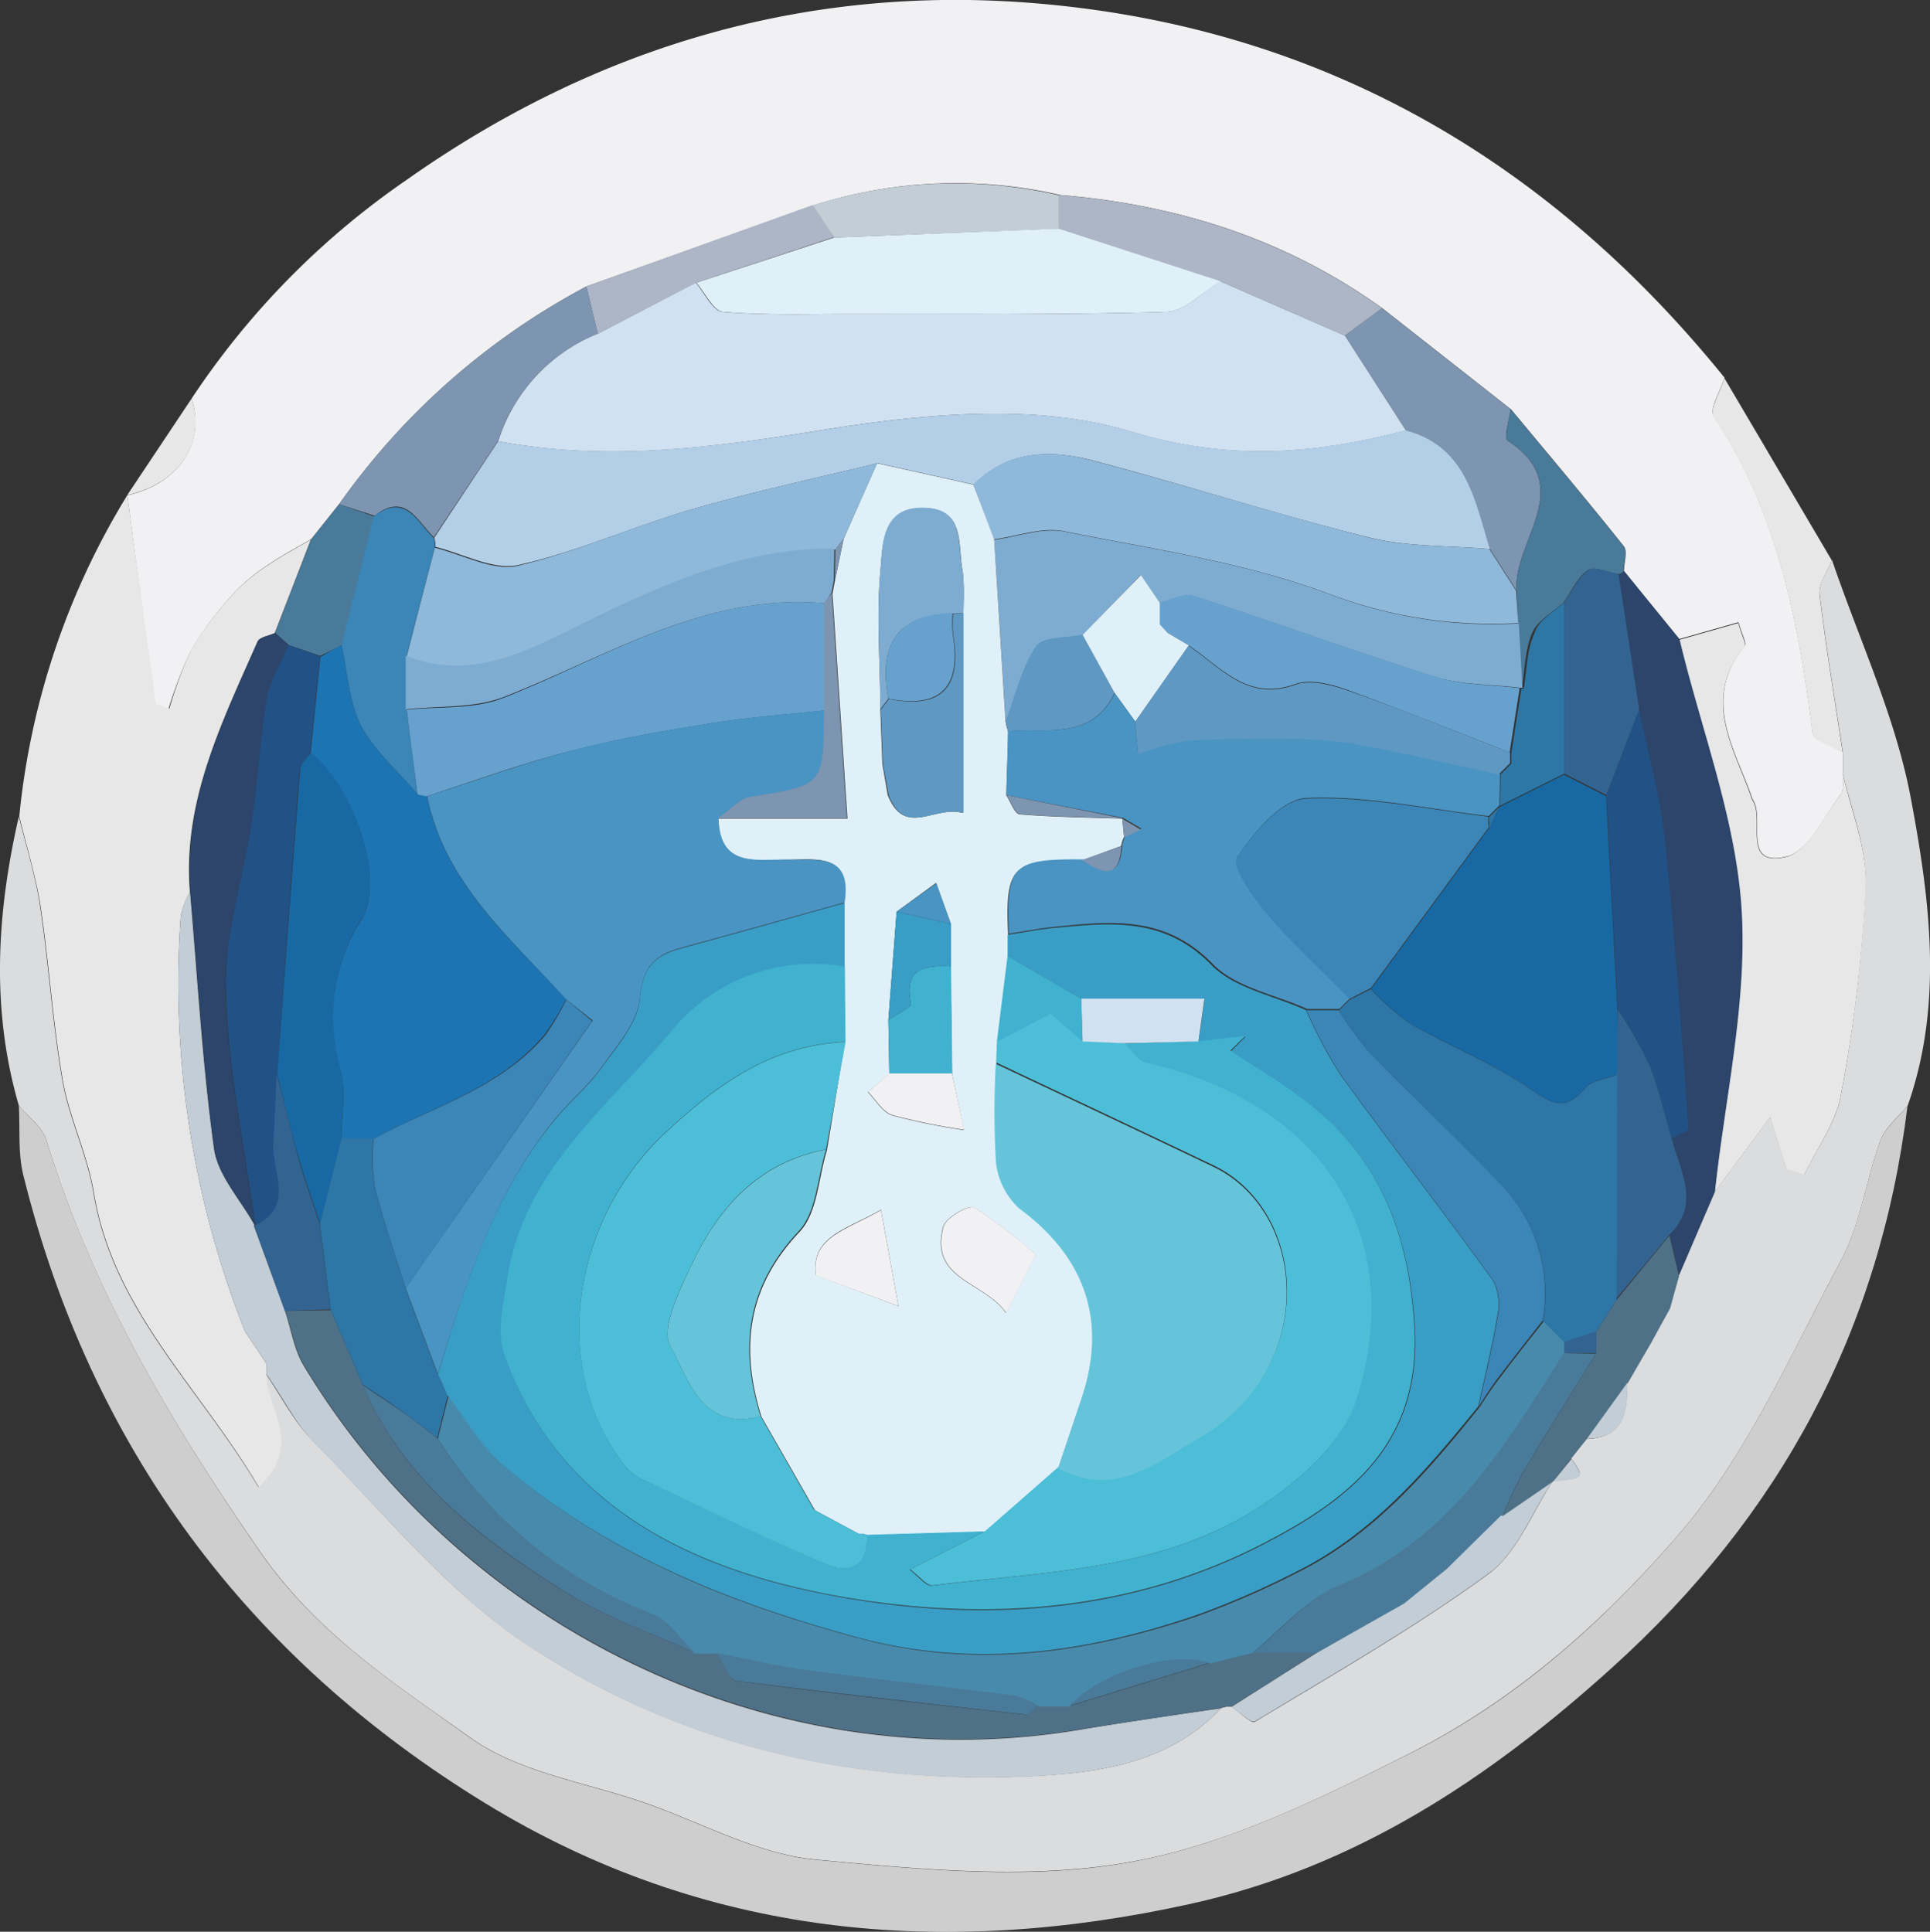 <svg id="Calque_1" data-name="Calque 1" xmlns="http://www.w3.org/2000/svg" viewBox="0 0 180.19 180.38"><rect x="0" y="0" width="180.19" height="180.38" fill="#333333" stroke="none"/><defs><style>.cls-1{fill:#f1f0f2;}.cls-2{fill:#dbdcdd;}.cls-3{fill:#cfcece;}.cls-4{fill:#e7e7e7;}.cls-5{fill:#2d456a;}.cls-6{fill:#7d95b1;}.cls-7{fill:#acb6c7;}.cls-8{fill:#4a7a99;}.cls-9{fill:#c2cdd6;}.cls-10{fill:#4f7187;}.cls-11{fill:#225186;}.cls-12{fill:#336491;}.cls-13{fill:#d0e1f1;}.cls-14{fill:#b2cfe7;}.cls-15{fill:#3b85b7;}.cls-16{fill:#8fb9db;}.cls-17{fill:#dff0f8;}.cls-18{fill:#7eacd1;}.cls-19{fill:#2d76a6;}.cls-20{fill:#1c74b2;}.cls-21{fill:#488aab;}.cls-22{fill:#1869a3;}.cls-23{fill:#67a2cf;}.cls-24{fill:#5f98c2;}.cls-25{fill:#4994c3;}.cls-26{fill:#399dc5;}.cls-27{fill:#40b2d0;}.cls-28{fill:#4cbed7;}.cls-29{fill:#65c4d9;}</style></defs><path class="cls-1" d="M22,42.89A74.9,74.9,0,0,1,42.05,22.48C60,9.8,80.06,4,101.85,6.06c25.93,2.43,46.92,14.65,63.28,34.87-.37,1.22-1.46,2.92-1,3.6,5.95,9,7.9,19.14,9.22,29.56.1.71,1.85,1.22,2.83,1.83v2c-.05.66.13,1.5-.21,1.94-1.59,2.08-3,5.31-5.07,5.78-4.17,1-2-3.41-3.08-5.22a1.86,1.86,0,0,1-.19-.46C166,75.39,163,70.9,167,66c.23-.28-.28-1.17-.57-2.24l-5.52,1.57L155.74,59c0-.78.34-1.83,0-2.31-3.44-4.32-7-8.54-10.54-12.8l-12-9.43c-9-6.47-19.13-9.69-30.08-10.59a43.62,43.62,0,0,0-23,.95L58.87,32.41A66.29,66.29,0,0,0,35.78,52.74L33.18,56c-1.29.76-2.63,1.45-3.87,2.3A17.16,17.16,0,0,0,26,61a32.54,32.54,0,0,0-4,5.31,37.63,37.63,0,0,0-2.15,5.56l-1.27-.44Q17.29,61.64,16,51.91h0C20.74,50.91,23.36,47,22,42.89Z" transform="translate(-4.12 -5.66)"/><path class="cls-2" d="M176.18,77.92c0-.67,0-1.33,0-2-.75-4.93-1.58-9.85-2.17-14.81-.11-1,.74-2.11,1.15-3.16,2.54,7.47,6,14.78,7.4,22.46,1.75,9.36,3,19.06-.34,28.51-.86,1.06-2.08,2-2.53,3.21-1.35,3.69-1.85,7.79-3.67,11.19-4.74,8.86-8.88,18.42-15.37,25.86-6.93,7.94-14.9,15.16-24.91,20.21-8.26,4.17-16.7,8.33-25.38,10-9.68,1.89-20.1.84-30.09-.09-5.41-.51-10.6-3.43-15.88-5.28-5.53-1.94-11.82-2.83-16.38-6.12-7-5-14.26-9.62-19.64-17.4C20,138.42,12.74,126.14,8.44,112.09c-.38-1.21-1.68-2.13-2.56-3.19-2.62-9-2.06-18,0-27,.69,2.84,1.59,5.64,2,8.51.8,5.36,1.13,10.79,2.06,16.13.62,3.55,2.31,6.92,2.9,10.48,1.8,11,9.91,18.23,15.4,27.49,4.19-3.83.86-7.23.72-10.52,1.45,2.1,2.62,4.47,4.4,6.25,6.49,6.53,12.41,14,20,19,14.15,9.39,30.47,13.12,47.42,12.26,6.07-.31,12.66-1.28,17.34-6.35l.48-.12.49,0c.75.5,1.87,1.61,2.19,1.41,7.37-4.46,14.88-8.75,21.82-13.81,2.69-2,4.06-5.73,6-8.68h0c2.9-.23,3-.29,1.71-2.12l1.44-1.81c3.52-.11,3.81-2.56,3.78-5.23l2.21-3.8,1.78-3.24.83-3,3.35-7.79,5.2-7,1.5,4.81,1.67.59c1.19-2.5,3-4.89,3.44-7.51a140.77,140.77,0,0,0,2.28-19.48C178.44,84.93,177,81.41,176.18,77.92Z" transform="translate(-4.12 -5.66)"/><path class="cls-3" d="M5.88,108.9c.88,1.06,2.18,2,2.56,3.19,4.3,14,11.56,26.33,19.92,38.43C33.74,158.3,41,162.88,48,167.92c4.56,3.29,10.85,4.18,16.38,6.12,5.28,1.85,10.47,4.77,15.88,5.28,10,.93,20.41,2,30.09.09,8.68-1.69,17.12-5.85,25.38-10,10-5,18-12.27,24.91-20.21,6.49-7.44,10.63-17,15.37-25.86,1.82-3.4,2.32-7.5,3.67-11.19.45-1.21,1.67-2.15,2.53-3.21-2.57,21-11.89,38.27-27.57,52.43-11.5,10.4-24,18.67-39.37,22.07-23.15,5.12-45.43,3.1-65.85-9.4-22.21-13.6-36.82-33.21-43.13-58.67C5.78,113.29,6,111.05,5.88,108.9Z" transform="translate(-4.12 -5.66)"/><path class="cls-4" d="M29,134c.14,3.29,3.47,6.69-.72,10.52C22.79,135.21,14.68,128,12.88,117c-.59-3.56-2.28-6.93-2.9-10.48-.93-5.34-1.26-10.77-2.06-16.13-.43-2.87-1.33-5.67-2-8.51A70.49,70.49,0,0,1,16,51.91q1.34,9.74,2.66,19.48l1.27.44A37.63,37.63,0,0,1,22,66.27,32.54,32.54,0,0,1,26,61a17.16,17.16,0,0,1,3.27-2.65c1.24-.85,2.58-1.54,3.87-2.3q-1.68,4.37-3.38,8.74c-.55.26-1.43.37-1.61.8-3.27,7.47-7,14.84-6.3,23.37A8.47,8.47,0,0,0,21,91.16,87.91,87.91,0,0,0,27,130l2,3C29,133.3,29,133.62,29,134Z" transform="translate(-4.12 -5.66)"/><path class="cls-4" d="M175.15,58c-.41,1-1.26,2.17-1.15,3.16.59,5,1.42,9.88,2.17,14.81-1-.61-2.73-1.12-2.83-1.83-1.32-10.42-3.27-20.57-9.22-29.56-.45-.68.64-2.38,1-3.6Z" transform="translate(-4.12 -5.66)"/><path class="cls-4" d="M22,42.89c1.4,4.08-1.22,8-6,9Z" transform="translate(-4.12 -5.66)"/><path class="cls-4" d="M176.18,77.92c.77,3.49,2.26,7,2.14,10.48A140.77,140.77,0,0,1,176,107.88c-.46,2.62-2.25,5-3.44,7.51l-1.67-.59-1.5-4.81-5.2,7c.94-8.8,3-17.66,2.49-26.37-.53-8.49-3.75-16.81-5.79-25.21l5.52-1.57c.29,1.07.8,2,.57,2.24-4,4.86-1,9.35.61,13.92a1.86,1.86,0,0,0,.19.46c1.09,1.81-1.09,6.18,3.08,5.22,2-.47,3.48-3.7,5.07-5.78C176.31,79.42,176.13,78.58,176.18,77.92Z" transform="translate(-4.12 -5.66)"/><path class="cls-5" d="M160.93,65.37c2,8.4,5.26,16.72,5.79,25.21.54,8.71-1.55,17.57-2.49,26.37-1.12,2.59-2.23,5.19-3.35,7.79-.3-1.26-.6-2.52-.89-3.79,3-2.93,1-6,.2-9,.55-.3,1.61-.63,1.59-.89-.65-9-1.25-17.94-2.2-26.88-.44-4.14-1.59-8.2-2.42-12.29q-1-6.32-1.93-12.63a.62.62,0,0,0,.51-.29Z" transform="translate(-4.12 -5.66)"/><path class="cls-6" d="M35.78,52.74A66.29,66.29,0,0,1,58.87,32.41c.36,1.47.71,2.94,1.07,4.41a16,16,0,0,0-9.31,10q-3,4.5-6,9c-1.55-1.47-2.63-4.27-5.53-2Z" transform="translate(-4.12 -5.66)"/><path class="cls-6" d="M133.15,34.44l12,9.43c-.12,1-.67,2.67-.29,2.92,6.64,4.36.44,9.41.86,14.05l-2.5-3.91c-1.42-4.54-2.16-9.56-7.85-11.09L129.68,37Z" transform="translate(-4.12 -5.66)"/><path class="cls-7" d="M133.15,34.44,129.68,37l-11.59-5.06L103,27c0-1.05,0-2.09,0-3.13C114,24.75,124.16,28,133.15,34.44Z" transform="translate(-4.12 -5.66)"/><path class="cls-8" d="M145.73,60.84c-.42-4.64,5.78-9.69-.86-14.05-.38-.25.17-1.91.29-2.92,3.53,4.26,7.1,8.48,10.54,12.8.38.48,0,1.53,0,2.31a.59.59,0,0,1-.51.28c-1-.15-2.23-.76-2.82-.36-1,.66-1.52,2-2.25,3-1,.93-2.44,1.69-2.94,2.84-.69,1.56-.67,3.43-1,5.17-.11-2-.23-4-.35-6Z" transform="translate(-4.12 -5.66)"/><path class="cls-7" d="M59.94,36.82c-.36-1.47-.71-2.94-1.07-4.41L80,24.8l2,3L69.08,32.07Z" transform="translate(-4.12 -5.66)"/><path class="cls-9" d="M82,27.84l-2-3a43.62,43.62,0,0,1,23-.95c0,1,0,2.08,0,3.13Z" transform="translate(-4.12 -5.66)"/><path class="cls-8" d="M35.78,52.74l3.3,1.16q-1.53,6-3,12l-2.06,1-2.92-1L29.8,64.75q1.69-4.38,3.38-8.74Z" transform="translate(-4.12 -5.66)"/><path class="cls-9" d="M29,134c0-.33,0-.65,0-1-.66-1-1.33-2-2-3A87.91,87.91,0,0,1,21,91.16a8.47,8.47,0,0,1,.86-2.24c.7,8,1.14,16,2.24,24,.35,2.5,2.47,4.76,3.78,7.13l-.06.06,2.92,8c.56,1.7.83,3.57,1.73,5.07,14.67,24.41,43.73,38.84,72.49,34,4.37-.73,8.75-1.36,13.13-2-4.68,5.07-11.27,6-17.34,6.35-17,.86-33.27-2.87-47.42-12.26-7.55-5-13.47-12.5-20-19C31.62,138.42,30.45,136.05,29,134Z" transform="translate(-4.12 -5.66)"/><path class="cls-10" d="M118.12,165.14c-4.38.68-8.76,1.31-13.13,2-28.76,4.81-57.82-9.62-72.49-34-.9-1.5-1.17-3.37-1.73-5.07L35,128l3,7c3.82,9,11.23,14.57,19.13,19.47,3.69,2.29,7.91,3.72,11.89,5.54l2,0c.61.91,1.14,2.52,1.86,2.62,9,1.18,18,2.16,27,3.14.36,0,.79-.54,1.18-.83l3,0,13.06-4,4-1,6,0-8,5.07-.49,0Z" transform="translate(-4.12 -5.66)"/><path class="cls-9" d="M119.09,165.05l8-5.07,8.14-4.69,4-3.24v0l5.07-5,.14.07,4.7-3.23c-2,2.95-3.33,6.72-6,8.68-6.94,5.06-14.45,9.35-21.82,13.81C121,166.66,119.84,165.55,119.09,165.05Z" transform="translate(-4.12 -5.66)"/><path class="cls-10" d="M149.12,144l-4.7,3.23a41.88,41.88,0,0,1,1.9-4.07c2.22-3.73,4.54-7.41,6.82-11.12v-2l1.9-3c1.64-2,3.29-4,4.94-6l.9,3.79c-.28,1-.56,2-.83,3-.6,1.08-1.19,2.16-1.78,3.24l-2.21,3.8L152.28,140l-1.44,1.81L149.13,144Z" transform="translate(-4.12 -5.66)"/><path class="cls-9" d="M152.28,140l3.78-5.23C156.09,137.48,155.8,139.93,152.28,140Z" transform="translate(-4.12 -5.66)"/><path class="cls-9" d="M149.13,144l1.71-2.12C152.08,143.68,152,143.74,149.13,144Z" transform="translate(-4.12 -5.66)"/><path class="cls-9" d="M158.27,131c.59-1.08,1.18-2.16,1.78-3.24C159.45,128.85,158.86,129.93,158.27,131Z" transform="translate(-4.12 -5.66)"/><path class="cls-5" d="M27.91,120.06c-1.31-2.37-3.43-4.63-3.78-7.13-1.1-8-1.54-16-2.24-24-.67-8.53,3-15.9,6.3-23.37.18-.43,1.06-.54,1.61-.8l1.25,1.14c-.69,1.65-1.71,3.23-2,4.94-.65,3.81-.84,7.7-1.41,11.52C26.84,87.67,25,93,25.17,98.27,25.36,105.55,26.93,112.79,27.91,120.06Z" transform="translate(-4.12 -5.66)"/><path class="cls-2" d="M27,130c.67,1,1.34,2,2,3C28.32,132,27.65,131,27,130Z" transform="translate(-4.12 -5.66)"/><path class="cls-11" d="M157.16,71.9c.83,4.09,2,8.15,2.42,12.29.95,8.94,1.55,17.91,2.2,26.88,0,.26-1,.59-1.59.89-.69-2.31-1.2-4.69-2.1-6.91a42.18,42.18,0,0,0-2.93-5.12q-.53-10-1.06-20Z" transform="translate(-4.12 -5.66)"/><path class="cls-12" d="M157.16,71.9l-3.06,8-3.94-2v-16c.73-1,1.27-2.34,2.25-3,.59-.4,1.86.21,2.82.36Q156.19,65.59,157.16,71.9Z" transform="translate(-4.12 -5.66)"/><path class="cls-12" d="M155.16,99.93a42.18,42.18,0,0,1,2.93,5.12c.9,2.22,1.41,4.6,2.1,6.91.77,3,2.78,6.06-.2,9-1.66,2-3.31,4-5,6q0-10.5.05-21Z" transform="translate(-4.12 -5.66)"/><path class="cls-13" d="M59.94,36.82l9.14-4.76c.82.95,1.59,2.64,2.49,2.72,3.88.33,7.81.21,11.72.2,9.92,0,19.84.1,29.75-.2,1.71-.06,3.37-1.86,5-2.86L129.68,37l5.7,8.86c-8.54,2.22-16.46,2.89-25.65.11C100.9,43.28,90.41,44.29,81,45.8c-10.21,1.65-20.16,3-30.37,1.07A16,16,0,0,1,59.94,36.82Z" transform="translate(-4.12 -5.66)"/><path class="cls-14" d="M50.63,46.87c10.21,1.89,20.16.58,30.37-1.07,9.41-1.51,19.9-2.52,28.73.15,9.19,2.78,17.11,2.11,25.65-.11,5.69,1.53,6.43,6.55,7.85,11.09-3.77-.33-7.66-.18-11.29-1.08-8.69-2.16-17.22-4.94-25.88-7.21-3.9-1-7.85-.93-11,2.27l-9-2c-5.74,1.41-11.54,2.64-17.22,4.28-5.5,1.58-10.78,4-16.34,5.23-2.33.51-5.13-1.06-7.72-1.69a2.69,2.69,0,0,0-.12-.85Q47.63,51.38,50.63,46.87Z" transform="translate(-4.12 -5.66)"/><path class="cls-15" d="M44.61,55.89a2.69,2.69,0,0,1,.12.85L42.09,66.91c0,1.66,0,3.32,0,5l1,7.9c-1.8-2.11-4-4-5.26-6.38-1.15-2.23-1.26-5-1.83-7.53q1.52-6,3-12C42,51.62,43.06,54.42,44.61,55.89Z" transform="translate(-4.12 -5.66)"/><path class="cls-16" d="M95,50.91c3.18-3.2,7.13-3.29,11-2.27,8.66,2.27,17.19,5,25.88,7.21,3.63.9,7.52.75,11.29,1.08l2.5,3.91c.06,1,.12,2,.19,3a42.85,42.85,0,0,1-17.27-2.58c-8-3.06-16.69-4.3-25.16-6-2-.41-4.36.48-6.55.77Q96,53.49,95,50.91Z" transform="translate(-4.12 -5.66)"/><path class="cls-17" d="M118.09,31.92c-1.68,1-3.34,2.8-5,2.86-9.91.3-19.83.19-29.75.2-3.91,0-7.84.13-11.72-.2-.9-.08-1.67-1.77-2.49-2.72L82,27.84,103,27Z" transform="translate(-4.12 -5.66)"/><path class="cls-18" d="M96.94,56.07c2.19-.29,4.5-1.18,6.55-.77,8.47,1.69,17.18,2.93,25.16,6a42.85,42.85,0,0,0,17.27,2.58c.11,2,.23,4,.34,6H146c-2.63-.32-5.37-.26-7.85-1-7.57-2.37-15-5.11-22.58-7.55-.9-.29-2.12.4-3.2.63l-1.76-2.6L105.21,65c-1.5.33-3.72.17-4.35,1.09-1.37,2-1.94,4.62-2.84,7Z" transform="translate(-4.12 -5.66)"/><path class="cls-19" d="M150.16,61.9v16l-6,3,.06-2.94,0,0,1-1v-1q.47-3,.94-6h.22c.29-1.74.27-3.61,1-5.17C147.72,63.59,149.14,62.83,150.16,61.9Z" transform="translate(-4.12 -5.66)"/><path class="cls-20" d="M36,65.88c.57,2.53.68,5.3,1.83,7.53,1.24,2.39,3.46,4.27,5.25,6.38.3.07.6.12.9.17,1.63,8.19,7.77,13.29,13,19a23.26,23.26,0,0,1-2,3.29C50.79,107.3,44.47,109,39,112l-3,0c0-2.15.45-4.43-.1-6.43a17,17,0,0,1,2-14.1c2.26-3.79-.9-12.5-4.78-15.47l.91-9Z" transform="translate(-4.12 -5.66)"/><path class="cls-11" d="M34,66.92c-.3,3-.61,6-.91,9-.33.54-.91,1.07-1,1.64C31.35,87,30.66,96.48,30,105.93c-.11,2.17-.19,4.33-.32,6.5-.17,2.66,2.12,5.9-1.79,7.69l.06-.06c-1-7.27-2.55-14.51-2.74-21.79C25,93,26.84,87.67,27.63,82.35c.57-3.82.76-7.71,1.41-11.52.3-1.71,1.32-3.29,2-4.94Z" transform="translate(-4.12 -5.66)"/><path class="cls-12" d="M27.85,120.12c3.91-1.79,1.62-5,1.79-7.69.13-2.17.21-4.33.32-6.5.68,2.62,1.31,5.25,2,7.84.59,2.08,1.32,4.11,2,6.16l1,8-4.25.13Z" transform="translate(-4.12 -5.66)"/><path class="cls-21" d="M121.07,160l-4,1c-3.46-1.2-10.29.87-13.06,4l-3,0a8.69,8.69,0,0,0-2.16-.94c-6.46-.82-12.93-1.51-19.38-2.37-2.87-.38-5.7-1.07-8.54-1.62l-2,0c-1.36-1.26-2.51-3.08-4.13-3.7A41.14,41.14,0,0,1,45,140l1-4c1.68,2.16,3.06,4.67,5.08,6.43,9.55,8.25,20.91,12.87,33,16.14,10.89,3,21.43,1.5,31.82-2a79.84,79.84,0,0,0,9.35-4.07c7.13-3.52,12.16-9.41,17-15.44.66-1,1.27-1.95,2-2.87,1.3-1.74,2.65-3.44,4-5.15l2,2,0,1c-5.49,8.64-10.67,17.45-20.93,21.66C126.13,154.89,123.76,157.8,121.07,160Z" transform="translate(-4.12 -5.66)"/><path class="cls-19" d="M45.94,135.94l-1,4c-1.28-1-2.53-1.94-3.82-2.87-1-.73-2.1-1.41-3.14-2.12l-3-7-1-8,2-8,3,0a19.12,19.12,0,0,0,.09,4.42c.81,3.24,1.92,6.4,2.91,9.59l3,8Z" transform="translate(-4.12 -5.66)"/><path class="cls-8" d="M121.07,160c2.69-2.16,5.06-5.07,8.12-6.33,10.26-4.21,15.44-13,20.93-21.66l3,.05c-2.28,3.7-4.6,7.38-6.82,11.11a41.88,41.88,0,0,0-1.9,4.07l-.14-.07-5.07,5v0l-4,3.24L127.05,160Z" transform="translate(-4.12 -5.66)"/><path class="cls-8" d="M38,135c1,.71,2.11,1.39,3.14,2.12C42.45,138,43.7,139,45,140a41.14,41.14,0,0,0,19.93,16.32c1.62.62,2.77,2.44,4.13,3.7-4-1.82-8.2-3.25-11.89-5.54C49.25,149.54,41.84,144,38,135Z" transform="translate(-4.12 -5.66)"/><path class="cls-8" d="M71,160c2.84.55,5.67,1.24,8.54,1.62,6.45.86,12.92,1.55,19.38,2.37a8.69,8.69,0,0,1,2.16.94c-.39.29-.82.86-1.18.83-9-1-18-2-27-3.14C72.14,162.54,71.61,160.93,71,160Z" transform="translate(-4.12 -5.66)"/><path class="cls-8" d="M104,164.93c2.77-3.09,9.6-5.16,13.06-4Z" transform="translate(-4.12 -5.66)"/><path class="cls-10" d="M139.21,152.1l5.07-5Z" transform="translate(-4.12 -5.66)"/><path class="cls-10" d="M135.19,155.29l4-3.24Z" transform="translate(-4.12 -5.66)"/><path class="cls-19" d="M150.16,131l-2-2a14.53,14.53,0,0,0-4-12.82c-4-4.21-8.2-8.16-12.24-12.31a32.73,32.73,0,0,1-2.81-3.85l1-1,2-1a24.34,24.34,0,0,0,3.64,3.21c3.77,2.16,7.9,3.77,11.44,6.24,2.12,1.48,3.2,1.79,4.91-.2.63-.73,2-.85,3-1.25q0,10.49-.05,21c-.64,1-1.27,2-1.9,3Z" transform="translate(-4.12 -5.66)"/><path class="cls-12" d="M150.16,131l3-1v2l-3,0C150.14,131.64,150.15,131.3,150.16,131Z" transform="translate(-4.12 -5.66)"/><path class="cls-22" d="M155.09,106c-1,.4-2.34.52-3,1.25-1.71,2-2.79,1.68-4.91.2-3.54-2.47-7.67-4.08-11.44-6.24A24.34,24.34,0,0,1,132.13,98l11-15,1-2h0l6-3,3.94,2q.53,10,1.06,20C155.14,102,155.12,104,155.09,106Z" transform="translate(-4.12 -5.66)"/><path class="cls-17" d="M96.94,56.07,98,73a5.75,5.75,0,0,0,.23.93c0,2-.11,4-.16,6,.41.62.79,1.74,1.25,1.77,3.21.26,6.43.3,9.64.4l-.06,0,.17,1.72a2.58,2.58,0,0,0-.27.84L105.14,86c-6.56-.09-7.18.54-6.9,6.94,0,.68,0,1.36,0,2q-.51,4-1,8l-.09,2a81.6,81.6,0,0,0,0,9.12,6.87,6.87,0,0,0,2.17,4.38c6.16,4.54,8.25,10.48,5.83,17.73l-2.19,6.52-6.85,6-11,.33a1.26,1.26,0,0,0-.74-.09l-4.16-2.24-5-8.74c-2-6.41-1.34-12.07,3.57-17.27,1.66-1.77,1.74-5,2.54-7.6L83,102.94l-.06-7,0-6c.7-4.67-2.63-4-5.38-4s-6.27.79-6.39-3.84H83.24c-.51-7.61-.95-14.31-1.4-21l.21-1.12.83-4L86,48.92l9,2Q96,53.49,96.94,56.07ZM87.83,90.79l-.77,10.13.09,5-2,1.73c.74.75,1.36,1.87,2.25,2.16a58.47,58.47,0,0,0,6.71,1.37L93,105.89l-.12-10c0-1.33,0-2.65,0-4-.46-1.26-.91-2.52-1.36-3.79ZM87,79.9c1.59,4,4.35.94,7,1.67V62.89A19.89,19.89,0,0,0,94,59c-.49-2.33.3-5.77-3.52-5.89-4.12-.13-3.94,3.54-4.17,6-.38,4.24,0,8.55,0,12.83L86.5,77Zm13.79,42.9a44.61,44.61,0,0,0-5.73-4.38c-.51-.28-2.65.94-2.88,1.78-1.34,5,3.79,5.08,5.86,8.07ZM88,127.62l-1.63-9c-3.12,1.83-6.6,2.46-6.07,6.12Z" transform="translate(-4.12 -5.66)"/><path class="cls-16" d="M86,48.92c-1,2.35-2.08,4.71-3.13,7.06l-.77,1c-8.56-.12-16.1,3.31-23.52,7-5.26,2.59-10.38,5.4-16.49,3q1.3-5.08,2.63-10.17c2.59.63,5.39,2.2,7.72,1.69C58,57.19,63.29,54.78,68.79,53.2,74.47,51.56,80.27,50.33,86,48.92Z" transform="translate(-4.12 -5.66)"/><path class="cls-23" d="M44,80c-.3,0-.6-.1-.9-.17-.34-2.63-.69-5.27-1-7.9,3-.32,6.24,0,9-1.09C60.81,67,69.9,61,81.1,62q0,5,0,10c-3.44.37-6.9.61-10.31,1.15-4.34.69-8.69,1.42-12.94,2.52C53.17,76.83,48.62,78.49,44,80Z" transform="translate(-4.12 -5.66)"/><path class="cls-18" d="M81.1,62C69.9,61,60.81,67,51,70.8c-2.71,1-6,.77-9,1.09,0-1.66,0-3.32,0-5,6.12,2.41,11.24-.4,16.5-3,7.42-3.66,15-7.09,23.52-7l-.06,3-.21,1.12Z" transform="translate(-4.12 -5.66)"/><path class="cls-23" d="M146,69.91q-.48,3-.94,6c-5.08-2-10.13-4-15.25-5.87-1.48-.53-3.39-1-4.74-.51-4.53,1.65-7-1.65-10-3.63l-2-1.18-.72-.79,0-2c1.08-.23,2.3-.92,3.2-.63,7.55,2.44,15,5.18,22.58,7.55C140.67,69.65,143.41,69.59,146,69.91Z" transform="translate(-4.12 -5.66)"/><path class="cls-24" d="M98.25,73.94A5.75,5.75,0,0,1,98,73c.9-2.35,1.47-4.93,2.84-7,.63-.92,2.85-.76,4.35-1.09l3,5.44C106.05,74.83,101.86,73.59,98.25,73.94Z" transform="translate(-4.12 -5.66)"/><path class="cls-17" d="M108.2,70.39l-3-5.44,5.44-5.59,1.76,2.6c0,.66,0,1.32,0,2l.72.79,2,1.18-5,7.12Z" transform="translate(-4.12 -5.66)"/><path class="cls-25" d="M108.2,70.39,110.08,73c.11,1.12.22,2.24.3,3a25.83,25.83,0,0,1,4.55-1.24c2.87-.22,5.77-.2,8.65-.16a39,39,0,0,1,6.67.39c4.66.84,9.28,1.93,13.92,2.93l-.06,2.94h0l-1,1c-5.68-.66-11.39-1.93-17-1.69-2.31.1-4.93,3.17-6.46,5.51-.54.82,1.49,3.72,2.81,5.28,2.38,2.8,5.11,5.3,7.7,7.92l-1,1h-3c-3-1.36-6.69-2-8.83-4.22-4.39-4.51-9.41-4-14.66-3.46-1.46.14-2.91.43-4.36.65-.28-6.4.34-7,6.89-6.94,1.79,1.17,3.47,2,3.69-1.29a2.58,2.58,0,0,1,.27-.84l1.53-.74-1.7-1,.06,0L98.09,79.91c0-2,.11-4,.16-6C101.86,73.59,106.05,74.83,108.2,70.39Z" transform="translate(-4.12 -5.66)"/><path class="cls-24" d="M144.17,78c-4.64-1-9.26-2.09-13.92-2.93a39,39,0,0,0-6.67-.39c-2.88,0-5.78-.06-8.65.16a25.83,25.83,0,0,0-4.55,1.24c-.08-.79-.19-1.91-.3-3l5-7.12c3,2,5.49,5.28,10,3.63,1.35-.49,3.26,0,4.74.51C135,71.89,140,73.94,145.1,75.92c0,.34,0,.68,0,1l-1,1Z" transform="translate(-4.12 -5.66)"/><path class="cls-25" d="M144.15,78l1-1Z" transform="translate(-4.12 -5.66)"/><path class="cls-25" d="M44,80c4.61-1.47,9.16-3.13,13.83-4.34,4.25-1.1,8.6-1.83,12.94-2.52,3.41-.54,6.87-.78,10.31-1.15,0,7.08,0,7-6.87,8.1-1.1.18-2,1.31-3,2,.12,4.63,3.53,3.78,6.39,3.84s6.08-.62,5.38,4c-5.06,1.4-10.12,2.84-15.19,4.21-2.48.66-3.68,1.77-3.93,4.73-.19,2.24-2.14,4.43-3.58,6.45-1.23,1.72-2.92,3.11-4.28,4.76-5.77,7-8.39,15.42-11,23.87l-3-8,17.46-25L57,99C51.78,93.25,45.64,88.15,44,80Z" transform="translate(-4.12 -5.66)"/><path class="cls-22" d="M36,111.93l-2,8c-.67-2.05-1.4-4.08-2-6.16-.74-2.59-1.37-5.22-2-7.84.7-9.45,1.39-18.91,2.14-28.36,0-.57.63-1.1,1-1.64,3.88,3,7,11.68,4.78,15.47a17,17,0,0,0-2,14.1C36.43,107.5,36,109.78,36,111.93Z" transform="translate(-4.12 -5.66)"/><path class="cls-15" d="M57,99l2.4,2L42,126c-1-3.19-2.1-6.35-2.91-9.59A19.12,19.12,0,0,1,39,112c5.5-3,11.82-4.67,16.06-9.71A23.26,23.26,0,0,0,57,99Z" transform="translate(-4.12 -5.66)"/><path class="cls-26" d="M45,134c2.57-8.45,5.19-16.89,11-23.87,1.36-1.65,3-3,4.28-4.76,1.44-2,3.39-4.21,3.58-6.45.25-3,1.45-4.07,3.93-4.73,5.07-1.37,10.13-2.81,15.19-4.21l0,6a17,17,0,0,0-16.06,5.95c-5.92,7.06-13.78,13-15.35,23-.38,2.42-1.07,5.19-.3,7.33,5.09,14.21,17.5,19.94,30.55,22.39,13.25,2.49,27.06,1.87,39.76-4.54,8.5-4.29,15.27-9.57,14.63-20.54-.49-8.5-3.2-15.69-10.08-21-2.25-1.72-4.71-3.17-7.08-4.75l1.35-1.36-4.38.49c.17-1.19.34-2.38.56-4h-11.5l-6.88-4c0-.68,0-1.36,0-2,1.45-.22,2.9-.51,4.36-.65,5.25-.49,10.27-1.05,14.66,3.46,2.14,2.19,5.84,2.86,8.83,4.22a45.18,45.18,0,0,0,3.13,5.93c4.72,6.51,9.66,12.87,14.37,19.39a5,5,0,0,1,.34,3.36c-.46,2.8-1.16,5.55-1.76,8.33-4.86,6-9.89,11.92-17,15.44a79.84,79.84,0,0,1-9.35,4.07c-10.39,3.55-20.93,5-31.82,2-12-3.27-23.41-7.89-33-16.14-2-1.76-3.4-4.27-5.08-6.43C45.62,135.29,45.31,134.63,45,134Z" transform="translate(-4.12 -5.66)"/><path class="cls-15" d="M142.17,137c.6-2.78,1.3-5.53,1.76-8.33a5,5,0,0,0-.34-3.36c-4.71-6.52-9.65-12.88-14.37-19.39a45.18,45.18,0,0,1-3.13-5.93h3a32.73,32.73,0,0,0,2.81,3.85c4,4.15,8.27,8.1,12.24,12.31a14.53,14.53,0,0,1,4,12.82c-1.33,1.71-2.68,3.41-4,5.15C143.44,135,142.83,136,142.17,137Z" transform="translate(-4.12 -5.66)"/><path class="cls-15" d="M130.11,98.94c-2.59-2.62-5.32-5.12-7.7-7.92-1.32-1.56-3.35-4.46-2.81-5.28,1.53-2.34,4.15-5.41,6.46-5.51,5.65-.24,11.36,1,17,1.69,0,.35,0,.69.05,1l-11,15Z" transform="translate(-4.12 -5.66)"/><path class="cls-19" d="M143.15,83c0-.35,0-.69-.05-1l1-1Z" transform="translate(-4.12 -5.66)"/><path class="cls-27" d="M116,102.88l4.38-.48L119,103.76c2.37,1.58,4.83,3,7.08,4.75,6.88,5.27,9.59,12.46,10.08,21,.64,11-6.13,16.25-14.63,20.54-12.7,6.41-26.51,7-39.76,4.54-13-2.45-25.46-8.18-30.55-22.39-.77-2.14-.08-4.91.3-7.33,1.57-10,9.43-15.89,15.35-23A17,17,0,0,1,83,95.93l.06,7c-6.86.35-11.7,3.73-16.79,8.46-8.52,7.91-11,21.58-3.93,31a5.33,5.33,0,0,0,1.91,1.47c5.66,2.67,11.29,5.41,17,7.85,2.16.92,4,.2,3.79-2.73l11-.32-7,3.58c.88.65,1.55,1.56,2.09,1.49,10.27-1.3,21-1.38,30-7,3.88-2.41,8.24-6.16,9.53-10.2,4.76-14.84-2.38-27.6-19.67-31.64-.75-.18-1.3-1.18-1.94-1.8Z" transform="translate(-4.12 -5.66)"/><path class="cls-28" d="M109.11,103.06c.64.62,1.19,1.62,1.94,1.8,17.29,4,24.43,16.8,19.67,31.64-1.29,4-5.65,7.79-9.53,10.2-9.06,5.65-19.77,5.73-30,7-.54.07-1.21-.84-2.09-1.49l7-3.58,6.85-6c5.25,2.91,9.31-.56,13.28-2.88,11-6.44,10.07-21,1.17-25.28-6.74-3.22-13.51-6.4-20.27-9.59,0-.68.06-1.35.08-2l5-2.61,3,2.59Z" transform="translate(-4.12 -5.66)"/><path class="cls-29" d="M97.09,105c6.76,3.19,13.53,6.37,20.27,9.59,8.9,4.25,9.85,18.84-1.17,25.28-4,2.32-8,5.79-13.28,2.88l2.19-6.52c2.42-7.25.33-13.19-5.83-17.73a6.87,6.87,0,0,1-2.17-4.38A81.6,81.6,0,0,1,97.09,105Z" transform="translate(-4.12 -5.66)"/><path class="cls-28" d="M85.05,149c.2,2.93-1.63,3.65-3.79,2.73-5.75-2.44-11.38-5.18-17-7.85a5.33,5.33,0,0,1-1.91-1.47c-7.12-9.41-4.59-23.08,3.93-31,5.09-4.73,9.93-8.11,16.79-8.46Q82.15,108,81.24,113c-6.37,1.18-10.13,5.48-12.67,11-1.09,2.33-2.77,5.74-1.86,7.36,1.68,3,2.88,8,8.42,6.54l5,8.75,4.16,2.23A1.26,1.26,0,0,1,85.05,149Z" transform="translate(-4.12 -5.66)"/><path class="cls-29" d="M75.13,137.91c-5.54,1.47-6.74-3.55-8.42-6.54-.91-1.62.77-5,1.86-7.36,2.54-5.49,6.3-9.79,12.67-11-.8,2.58-.88,5.83-2.54,7.6C73.79,125.84,73.13,131.5,75.13,137.91Z" transform="translate(-4.12 -5.66)"/><path class="cls-24" d="M94.08,62.89V81.57c-2.7-.73-5.46,2.33-7-1.66-.18-1-.35-1.94-.53-2.9-.07-1.7-.14-3.39-.2-5.08l.76-1c5,1,6.83-1.18,6-6a11.3,11.3,0,0,1,0-1.93Z" transform="translate(-4.12 -5.66)"/><path class="cls-18" d="M87.06,70.9l-.76,1c0-4.28-.36-8.59,0-12.83.23-2.5.05-6.17,4.17-6,3.82.12,3,3.56,3.52,5.89a19.89,19.89,0,0,1,.07,3.94l-1,.06C87.7,63.07,86.16,66.07,87.06,70.9Z" transform="translate(-4.12 -5.66)"/><path class="cls-27" d="M92.91,95.91l.12,10H87.15l-.09-5c.74-.52,2.18-1.18,2.11-1.53C88.49,96,90.49,95.8,92.91,95.91Z" transform="translate(-4.12 -5.66)"/><path class="cls-1" d="M100.82,122.8l-2.75,5.47c-2.07-3-7.2-3.09-5.86-8.07.23-.84,2.37-2.06,2.88-1.78A44.61,44.61,0,0,1,100.82,122.8Z" transform="translate(-4.12 -5.66)"/><path class="cls-6" d="M71.17,82.06c1-.7,2-1.83,3-2,6.85-1.09,6.86-1,6.87-8.1q0-5,0-10l.74-.9c.45,6.7.89,13.4,1.4,21Z" transform="translate(-4.12 -5.66)"/><path class="cls-27" d="M105.19,102.91l-3-2.59-5,2.61,1-8,6.88,4Z" transform="translate(-4.12 -5.66)"/><path class="cls-1" d="M88,127.62l-7.7-2.85c-.53-3.66,3-4.29,6.07-6.12Z" transform="translate(-4.12 -5.66)"/><path class="cls-1" d="M87.15,105.89H93c.36,1.69.72,3.37,1.13,5.26a58.47,58.47,0,0,1-6.71-1.37c-.89-.29-1.51-1.41-2.25-2.16Z" transform="translate(-4.12 -5.66)"/><path class="cls-26" d="M92.91,95.91c-2.42-.11-4.42.11-3.74,3.48.07.35-1.37,1-2.11,1.53q.39-5.06.77-10.13l5.07,1.14C92.9,93.26,92.9,94.58,92.91,95.91Z" transform="translate(-4.12 -5.66)"/><path class="cls-6" d="M98.09,79.91,109,82.08c-3.21-.1-6.43-.14-9.64-.4C98.88,81.65,98.5,80.53,98.09,79.91Z" transform="translate(-4.12 -5.66)"/><path class="cls-25" d="M92.9,91.93l-5.07-1.14,3.71-2.65Z" transform="translate(-4.12 -5.66)"/><path class="cls-6" d="M108.82,84.68c-.22,3.31-1.9,2.46-3.69,1.29Z" transform="translate(-4.12 -5.66)"/><path class="cls-27" d="M84.31,148.89l-4.16-2.23Z" transform="translate(-4.12 -5.66)"/><path class="cls-6" d="M108.92,82.12l1.7,1-1.53.74C109,83.27,109,82.69,108.92,82.12Z" transform="translate(-4.12 -5.66)"/><path class="cls-6" d="M82.05,59.93l.06-3,.77-1C82.61,57.3,82.33,58.61,82.05,59.93Z" transform="translate(-4.12 -5.66)"/><path class="cls-18" d="M86.5,77c.18,1,.35,1.93.53,2.9C86.85,78.94,86.68,78,86.5,77Z" transform="translate(-4.12 -5.66)"/><path class="cls-18" d="M113.09,64.73l-.72-.79Z" transform="translate(-4.12 -5.66)"/><path class="cls-13" d="M105.19,102.91l-.12-4h11.5c-.22,1.57-.39,2.76-.56,4l-6.9.17Z" transform="translate(-4.12 -5.66)"/><path class="cls-23" d="M87.06,70.9c-.9-4.83.64-7.83,6-8a11.3,11.3,0,0,0,0,1.93C93.89,69.72,92.06,71.87,87.06,70.9Z" transform="translate(-4.12 -5.66)"/></svg>